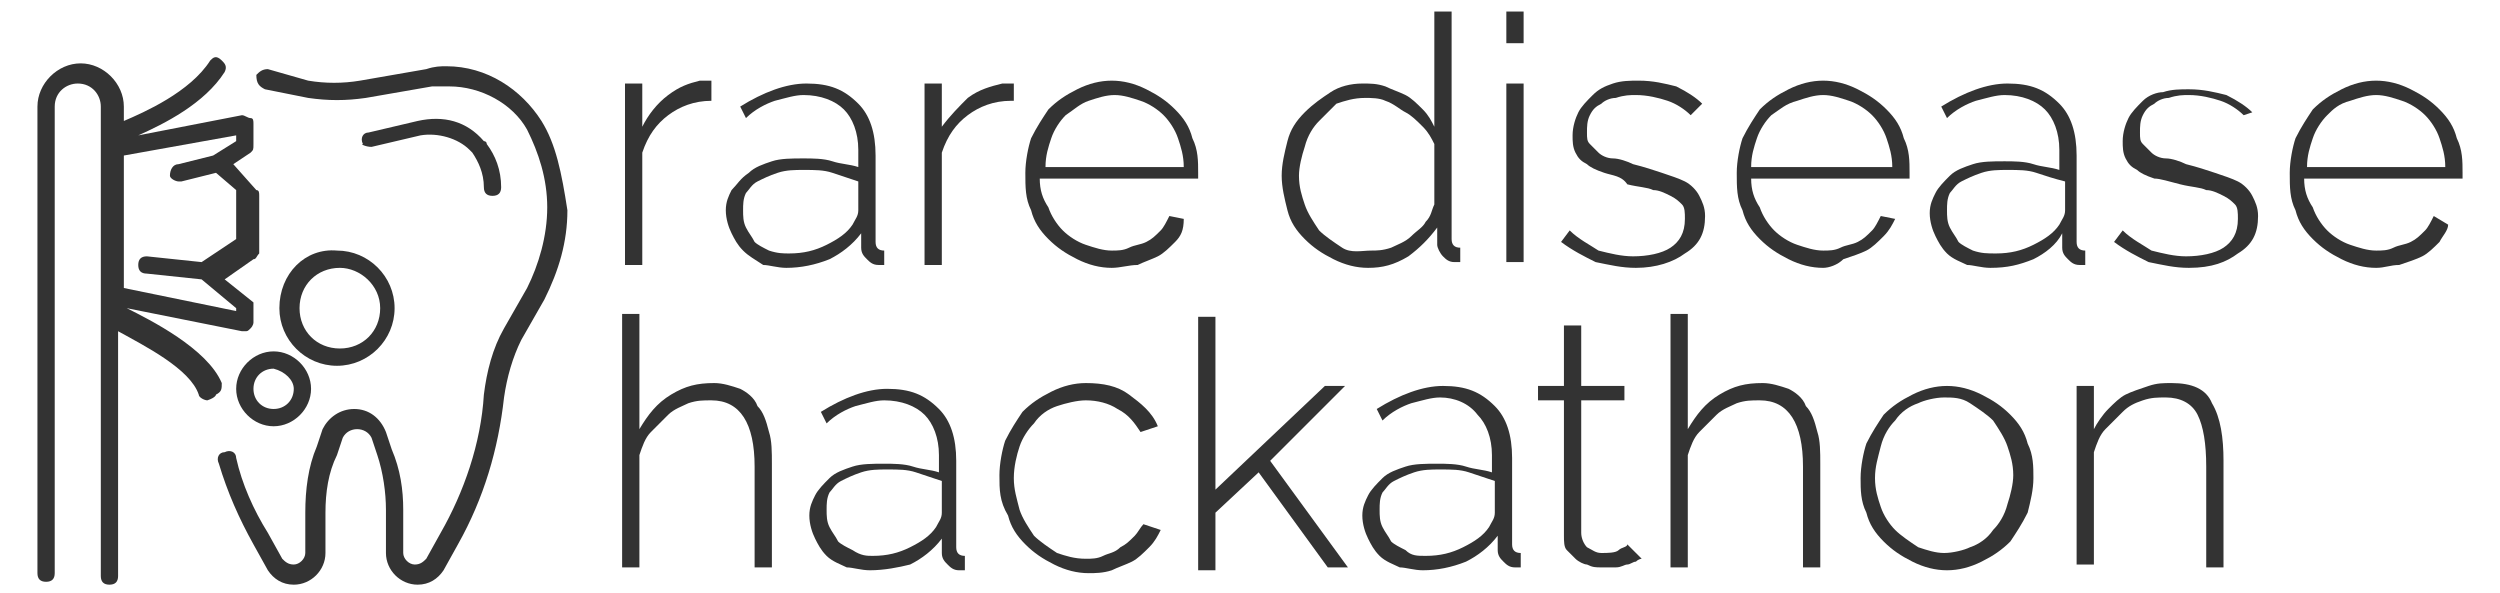 <?xml version="1.0" encoding="utf-8"?>
<!-- Generator: Adobe Illustrator 25.1.0, SVG Export Plug-In . SVG Version: 6.00 Build 0)  -->
<svg version="1.1" id="Livello_1" xmlns="http://www.w3.org/2000/svg" xmlns:xlink="http://www.w3.org/1999/xlink" x="0px" y="0px"
	 viewBox="0 0 86.8 20.6" enable-background="new 0 0 86.8 20.6" xml:space="preserve">
<g>
	<g>
		<path fill="#333333" d="M24.7,3.5c-0.6,0-1.1,0.2-1.5,0.5c-0.4,0.3-0.7,0.7-0.9,1.3v3.9h-0.6V2.9h0.6v1.5c0.2-0.4,0.5-0.8,0.9-1.1
			c0.4-0.3,0.7-0.4,1.1-0.5c0.1,0,0.2,0,0.2,0s0.1,0,0.2,0V3.5z"/>
		<path fill="#333333" d="M27.3,9.3c-0.3,0-0.6-0.1-0.8-0.1C26.2,9,26,8.9,25.8,8.7c-0.2-0.2-0.3-0.4-0.4-0.6
			c-0.1-0.2-0.2-0.5-0.2-0.8c0-0.3,0.1-0.5,0.2-0.7C25.6,6.4,25.7,6.2,26,6c0.2-0.2,0.5-0.3,0.8-0.4c0.3-0.1,0.7-0.1,1.1-0.1
			c0.3,0,0.7,0,1,0.1c0.3,0.1,0.6,0.1,0.9,0.2V5.2c0-0.6-0.2-1.1-0.5-1.4c-0.3-0.3-0.8-0.5-1.4-0.5c-0.3,0-0.6,0.1-1,0.2
			c-0.3,0.1-0.7,0.3-1,0.6l-0.2-0.4c0.8-0.5,1.6-0.8,2.3-0.8c0.8,0,1.3,0.2,1.8,0.7c0.4,0.4,0.6,1,0.6,1.8v3c0,0.2,0.1,0.3,0.3,0.3
			v0.5c0,0-0.1,0-0.1,0c0,0-0.1,0-0.1,0c-0.2,0-0.3-0.1-0.4-0.2s-0.2-0.2-0.2-0.4V8.1c-0.3,0.4-0.7,0.7-1.1,0.9
			C28.3,9.2,27.8,9.3,27.3,9.3z M27.4,8.8c0.5,0,0.9-0.1,1.3-0.3c0.4-0.2,0.7-0.4,0.9-0.7c0.1-0.2,0.2-0.3,0.2-0.5V6.3
			c-0.3-0.1-0.6-0.2-0.9-0.3c-0.3-0.1-0.6-0.1-1-0.1c-0.3,0-0.6,0-0.9,0.1c-0.3,0.1-0.5,0.2-0.7,0.3c-0.2,0.1-0.3,0.3-0.4,0.4
			c-0.1,0.2-0.1,0.4-0.1,0.6c0,0.2,0,0.4,0.1,0.6c0.1,0.2,0.2,0.3,0.3,0.5c0.1,0.1,0.3,0.2,0.5,0.3C27,8.8,27.2,8.8,27.4,8.8z"/>
		<path fill="#333333" d="M35.1,3.5c-0.6,0-1.1,0.2-1.5,0.5c-0.4,0.3-0.7,0.7-0.9,1.3v3.9h-0.6V2.9h0.6v1.5C33,4,33.3,3.7,33.6,3.4
			C34,3.1,34.4,3,34.8,2.9c0.1,0,0.2,0,0.2,0s0.1,0,0.2,0V3.5z"/>
		<path fill="#333333" d="M38.6,9.3c-0.4,0-0.8-0.1-1.2-0.3c-0.4-0.2-0.7-0.4-1-0.7c-0.3-0.3-0.5-0.6-0.6-1
			c-0.2-0.4-0.2-0.8-0.2-1.3c0-0.4,0.1-0.9,0.2-1.2c0.2-0.4,0.4-0.7,0.6-1c0.3-0.3,0.6-0.5,1-0.7c0.4-0.2,0.8-0.3,1.2-0.3
			c0.4,0,0.8,0.1,1.2,0.3c0.4,0.2,0.7,0.4,1,0.7c0.3,0.3,0.5,0.6,0.6,1c0.2,0.4,0.2,0.8,0.2,1.2c0,0,0,0.1,0,0.1s0,0.1,0,0.1h-5.5
			c0,0.4,0.1,0.7,0.3,1c0.1,0.3,0.3,0.6,0.5,0.8c0.2,0.2,0.5,0.4,0.8,0.5c0.3,0.1,0.6,0.2,0.9,0.2c0.2,0,0.4,0,0.6-0.1
			c0.2-0.1,0.4-0.1,0.6-0.2c0.2-0.1,0.3-0.2,0.5-0.4c0.1-0.1,0.2-0.3,0.3-0.5l0.5,0.1C41.1,8,41,8.2,40.8,8.4
			c-0.2,0.2-0.4,0.4-0.6,0.5C40,9,39.7,9.1,39.5,9.2C39.2,9.2,38.9,9.3,38.6,9.3z M41.1,5.8c0-0.4-0.1-0.7-0.2-1
			c-0.1-0.3-0.3-0.6-0.5-0.8c-0.2-0.2-0.5-0.4-0.8-0.5c-0.3-0.1-0.6-0.2-0.9-0.2c-0.3,0-0.6,0.1-0.9,0.2c-0.3,0.1-0.5,0.3-0.8,0.5
			c-0.2,0.2-0.4,0.5-0.5,0.8c-0.1,0.3-0.2,0.6-0.2,1H41.1z"/>
		<path fill="#333333" d="M47.5,9.3c-0.4,0-0.8-0.1-1.2-0.3c-0.4-0.2-0.7-0.4-1-0.7c-0.3-0.3-0.5-0.6-0.6-1
			c-0.1-0.4-0.2-0.8-0.2-1.2c0-0.4,0.1-0.8,0.2-1.2c0.1-0.4,0.3-0.7,0.6-1c0.3-0.3,0.6-0.5,0.9-0.7c0.3-0.2,0.7-0.3,1.1-0.3
			c0.3,0,0.5,0,0.8,0.1c0.2,0.1,0.5,0.2,0.7,0.3c0.2,0.1,0.4,0.3,0.6,0.5c0.2,0.2,0.3,0.4,0.4,0.6V0.4h0.6v7.9
			c0,0.2,0.1,0.3,0.3,0.3v0.5c0,0-0.1,0-0.1,0c0,0-0.1,0-0.1,0c-0.2,0-0.3-0.1-0.4-0.2c-0.1-0.1-0.2-0.3-0.2-0.4V7.9
			c-0.3,0.4-0.6,0.7-1,1C48.4,9.2,48,9.3,47.5,9.3z M47.6,8.7c0.2,0,0.4,0,0.7-0.1c0.2-0.1,0.5-0.2,0.7-0.4c0.2-0.2,0.4-0.3,0.5-0.5
			c0.2-0.2,0.2-0.4,0.3-0.6V5c-0.1-0.2-0.2-0.4-0.4-0.6c-0.2-0.2-0.4-0.4-0.6-0.5c-0.2-0.1-0.4-0.3-0.7-0.4
			c-0.2-0.1-0.5-0.1-0.7-0.1c-0.4,0-0.7,0.1-1,0.2C46.3,3.7,46,4,45.8,4.2s-0.4,0.5-0.5,0.9c-0.1,0.3-0.2,0.7-0.2,1
			c0,0.4,0.1,0.7,0.2,1c0.1,0.3,0.3,0.6,0.5,0.9c0.2,0.2,0.5,0.4,0.8,0.6S47.3,8.7,47.6,8.7z"/>
		<path fill="#333333" d="M52.3,1.5V0.4h0.6v1.1H52.3z M52.3,9.2V2.9h0.6v6.2H52.3z"/>
		<path fill="#333333" d="M56.8,9.3c-0.5,0-0.9-0.1-1.4-0.2c-0.4-0.2-0.8-0.4-1.2-0.7l0.3-0.4c0.3,0.3,0.7,0.5,1,0.7
			c0.4,0.1,0.8,0.2,1.2,0.2c0.5,0,1-0.1,1.3-0.3c0.3-0.2,0.5-0.5,0.5-1c0-0.2,0-0.4-0.1-0.5s-0.2-0.2-0.4-0.3
			c-0.2-0.1-0.4-0.2-0.6-0.2c-0.2-0.1-0.5-0.1-0.9-0.2C56.3,6.1,56,6.1,55.7,6c-0.3-0.1-0.5-0.2-0.6-0.3c-0.2-0.1-0.3-0.2-0.4-0.4
			c-0.1-0.2-0.1-0.4-0.1-0.6c0-0.3,0.1-0.6,0.2-0.8c0.1-0.2,0.3-0.4,0.5-0.6C55.5,3.1,55.7,3,56,2.9c0.3-0.1,0.6-0.1,0.9-0.1
			c0.5,0,0.9,0.1,1.3,0.2c0.4,0.2,0.7,0.4,0.9,0.6L58.7,4c-0.2-0.2-0.5-0.4-0.8-0.5c-0.3-0.1-0.7-0.2-1.1-0.2c-0.2,0-0.4,0-0.7,0.1
			c-0.2,0-0.4,0.1-0.5,0.2c-0.2,0.1-0.3,0.2-0.4,0.4c-0.1,0.2-0.1,0.4-0.1,0.6c0,0.2,0,0.3,0.1,0.4c0.1,0.1,0.2,0.2,0.3,0.3
			c0.1,0.1,0.3,0.2,0.5,0.2s0.5,0.1,0.7,0.2c0.4,0.1,0.7,0.2,1,0.3c0.3,0.1,0.6,0.2,0.8,0.3c0.2,0.1,0.4,0.3,0.5,0.5
			c0.1,0.2,0.2,0.4,0.2,0.7c0,0.6-0.2,1-0.7,1.3C58.1,9.1,57.5,9.3,56.8,9.3z"/>
		<path fill="#333333" d="M63.3,9.3c-0.4,0-0.8-0.1-1.2-0.3c-0.4-0.2-0.7-0.4-1-0.7c-0.3-0.3-0.5-0.6-0.6-1
			c-0.2-0.4-0.2-0.8-0.2-1.3c0-0.4,0.1-0.9,0.2-1.2c0.2-0.4,0.4-0.7,0.6-1c0.3-0.3,0.6-0.5,1-0.7c0.4-0.2,0.8-0.3,1.2-0.3
			c0.4,0,0.8,0.1,1.2,0.3c0.4,0.2,0.7,0.4,1,0.7c0.3,0.3,0.5,0.6,0.6,1c0.2,0.4,0.2,0.8,0.2,1.2c0,0,0,0.1,0,0.1s0,0.1,0,0.1h-5.5
			c0,0.4,0.1,0.7,0.3,1c0.1,0.3,0.3,0.6,0.5,0.8c0.2,0.2,0.5,0.4,0.8,0.5c0.3,0.1,0.6,0.2,0.9,0.2c0.2,0,0.4,0,0.6-0.1
			c0.2-0.1,0.4-0.1,0.6-0.2c0.2-0.1,0.3-0.2,0.5-0.4c0.1-0.1,0.2-0.3,0.3-0.5l0.5,0.1c-0.1,0.2-0.2,0.4-0.4,0.6
			c-0.2,0.2-0.4,0.4-0.6,0.5c-0.2,0.1-0.5,0.2-0.8,0.3C63.8,9.2,63.5,9.3,63.3,9.3z M65.7,5.8c0-0.4-0.1-0.7-0.2-1
			c-0.1-0.3-0.3-0.6-0.5-0.8c-0.2-0.2-0.5-0.4-0.8-0.5c-0.3-0.1-0.6-0.2-0.9-0.2c-0.3,0-0.6,0.1-0.9,0.2C62,3.6,61.8,3.8,61.5,4
			c-0.2,0.2-0.4,0.5-0.5,0.8c-0.1,0.3-0.2,0.6-0.2,1H65.7z"/>
		<path fill="#333333" d="M69.1,9.3c-0.3,0-0.6-0.1-0.8-0.1c-0.2-0.1-0.5-0.2-0.7-0.4c-0.2-0.2-0.3-0.4-0.4-0.6
			c-0.1-0.2-0.2-0.5-0.2-0.8c0-0.3,0.1-0.5,0.2-0.7c0.1-0.2,0.3-0.4,0.5-0.6c0.2-0.2,0.5-0.3,0.8-0.4c0.3-0.1,0.7-0.1,1.1-0.1
			c0.3,0,0.7,0,1,0.1c0.3,0.1,0.6,0.1,0.9,0.2V5.2c0-0.6-0.2-1.1-0.5-1.4c-0.3-0.3-0.8-0.5-1.4-0.5c-0.3,0-0.6,0.1-1,0.2
			c-0.3,0.1-0.7,0.3-1,0.6l-0.2-0.4c0.8-0.5,1.6-0.8,2.3-0.8c0.8,0,1.3,0.2,1.8,0.7c0.4,0.4,0.6,1,0.6,1.8v3c0,0.2,0.1,0.3,0.3,0.3
			v0.5c0,0-0.1,0-0.1,0c0,0-0.1,0-0.1,0c-0.2,0-0.3-0.1-0.4-0.2s-0.2-0.2-0.2-0.4V8.1C71.4,8.5,71,8.8,70.6,9
			C70.1,9.2,69.7,9.3,69.1,9.3z M69.3,8.8c0.5,0,0.9-0.1,1.3-0.3c0.4-0.2,0.7-0.4,0.9-0.7c0.1-0.2,0.2-0.3,0.2-0.5V6.3
			C71.3,6.2,71,6.1,70.7,6c-0.3-0.1-0.6-0.1-1-0.1c-0.3,0-0.6,0-0.9,0.1c-0.3,0.1-0.5,0.2-0.7,0.3c-0.2,0.1-0.3,0.3-0.4,0.4
			c-0.1,0.2-0.1,0.4-0.1,0.6c0,0.2,0,0.4,0.1,0.6c0.1,0.2,0.2,0.3,0.3,0.5c0.1,0.1,0.3,0.2,0.5,0.3C68.8,8.8,69,8.8,69.3,8.8z"/>
		<path fill="#333333" d="M76,9.3c-0.5,0-0.9-0.1-1.4-0.2c-0.4-0.2-0.8-0.4-1.2-0.7l0.3-0.4c0.3,0.3,0.7,0.5,1,0.7
			c0.4,0.1,0.8,0.2,1.2,0.2c0.5,0,1-0.1,1.3-0.3c0.3-0.2,0.5-0.5,0.5-1c0-0.2,0-0.4-0.1-0.5s-0.2-0.2-0.4-0.3
			c-0.2-0.1-0.4-0.2-0.6-0.2c-0.2-0.1-0.5-0.1-0.9-0.2c-0.4-0.1-0.7-0.2-0.9-0.2c-0.3-0.1-0.5-0.2-0.6-0.3c-0.2-0.1-0.3-0.2-0.4-0.4
			c-0.1-0.2-0.1-0.4-0.1-0.6c0-0.3,0.1-0.6,0.2-0.8c0.1-0.2,0.3-0.4,0.5-0.6c0.2-0.2,0.5-0.3,0.7-0.3c0.3-0.1,0.6-0.1,0.9-0.1
			c0.5,0,0.9,0.1,1.3,0.2c0.4,0.2,0.7,0.4,0.9,0.6L77.9,4c-0.2-0.2-0.5-0.4-0.8-0.5c-0.3-0.1-0.7-0.2-1.1-0.2c-0.2,0-0.4,0-0.7,0.1
			c-0.2,0-0.4,0.1-0.5,0.2c-0.2,0.1-0.3,0.2-0.4,0.4c-0.1,0.2-0.1,0.4-0.1,0.6c0,0.2,0,0.3,0.1,0.4c0.1,0.1,0.2,0.2,0.3,0.3
			c0.1,0.1,0.3,0.2,0.5,0.2s0.5,0.1,0.7,0.2c0.4,0.1,0.7,0.2,1,0.3c0.3,0.1,0.6,0.2,0.8,0.3c0.2,0.1,0.4,0.3,0.5,0.5
			c0.1,0.2,0.2,0.4,0.2,0.7c0,0.6-0.2,1-0.7,1.3C77.3,9.1,76.8,9.3,76,9.3z"/>
		<path fill="#333333" d="M82.5,9.3c-0.4,0-0.8-0.1-1.2-0.3c-0.4-0.2-0.7-0.4-1-0.7c-0.3-0.3-0.5-0.6-0.6-1
			c-0.2-0.4-0.2-0.8-0.2-1.3c0-0.4,0.1-0.9,0.2-1.2c0.2-0.4,0.4-0.7,0.6-1c0.3-0.3,0.6-0.5,1-0.7c0.4-0.2,0.8-0.3,1.2-0.3
			c0.4,0,0.8,0.1,1.2,0.3c0.4,0.2,0.7,0.4,1,0.7c0.3,0.3,0.5,0.6,0.6,1c0.2,0.4,0.2,0.8,0.2,1.2c0,0,0,0.1,0,0.1s0,0.1,0,0.1H80
			c0,0.4,0.1,0.7,0.3,1c0.1,0.3,0.3,0.6,0.5,0.8c0.2,0.2,0.5,0.4,0.8,0.5c0.3,0.1,0.6,0.2,0.9,0.2c0.2,0,0.4,0,0.6-0.1
			c0.2-0.1,0.4-0.1,0.6-0.2c0.2-0.1,0.3-0.2,0.5-0.4c0.1-0.1,0.2-0.3,0.3-0.5L85,7.8C85,8,84.8,8.2,84.7,8.4
			c-0.2,0.2-0.4,0.4-0.6,0.5c-0.2,0.1-0.5,0.2-0.8,0.3C83,9.2,82.8,9.3,82.5,9.3z M84.9,5.8c0-0.4-0.1-0.7-0.2-1
			c-0.1-0.3-0.3-0.6-0.5-0.8c-0.2-0.2-0.5-0.4-0.8-0.5c-0.3-0.1-0.6-0.2-0.9-0.2c-0.3,0-0.6,0.1-0.9,0.2C81.2,3.6,81,3.8,80.8,4
			c-0.2,0.2-0.4,0.5-0.5,0.8c-0.1,0.3-0.2,0.6-0.2,1H84.9z"/>
		<path fill="#333333" d="M26.8,19.7h-0.6v-3.5c0-1.5-0.5-2.3-1.5-2.3c-0.3,0-0.5,0-0.8,0.1c-0.2,0.1-0.5,0.2-0.7,0.4
			c-0.2,0.2-0.4,0.4-0.6,0.6c-0.2,0.2-0.3,0.5-0.4,0.8v3.9h-0.6v-8.8h0.6v4c0.3-0.5,0.6-0.9,1.1-1.2s0.9-0.4,1.5-0.4
			c0.3,0,0.6,0.1,0.9,0.2c0.2,0.1,0.5,0.3,0.6,0.6c0.2,0.2,0.3,0.5,0.4,0.9c0.1,0.3,0.1,0.7,0.1,1.1V19.7z"/>
		<path fill="#333333" d="M30.2,19.8c-0.3,0-0.6-0.1-0.8-0.1c-0.2-0.1-0.5-0.2-0.7-0.4c-0.2-0.2-0.3-0.4-0.4-0.6
			c-0.1-0.2-0.2-0.5-0.2-0.8c0-0.3,0.1-0.5,0.2-0.7c0.1-0.2,0.3-0.4,0.5-0.6c0.2-0.2,0.5-0.3,0.8-0.4c0.3-0.1,0.7-0.1,1.1-0.1
			c0.3,0,0.7,0,1,0.1c0.3,0.1,0.6,0.1,0.9,0.2v-0.6c0-0.6-0.2-1.1-0.5-1.4c-0.3-0.3-0.8-0.5-1.4-0.5c-0.3,0-0.6,0.1-1,0.2
			c-0.3,0.1-0.7,0.3-1,0.6l-0.2-0.4c0.8-0.5,1.6-0.8,2.3-0.8c0.8,0,1.3,0.2,1.8,0.7c0.4,0.4,0.6,1,0.6,1.8v3c0,0.2,0.1,0.3,0.3,0.3
			v0.5c0,0-0.1,0-0.1,0c0,0-0.1,0-0.1,0c-0.2,0-0.3-0.1-0.4-0.2s-0.2-0.2-0.2-0.4v-0.5c-0.3,0.4-0.7,0.7-1.1,0.9
			C31.2,19.7,30.7,19.8,30.2,19.8z M30.3,19.3c0.5,0,0.9-0.1,1.3-0.3c0.4-0.2,0.7-0.4,0.9-0.7c0.1-0.2,0.2-0.3,0.2-0.5v-1.1
			c-0.3-0.1-0.6-0.2-0.9-0.3c-0.3-0.1-0.6-0.1-1-0.1c-0.3,0-0.6,0-0.9,0.1c-0.3,0.1-0.5,0.2-0.7,0.3c-0.2,0.1-0.3,0.3-0.4,0.4
			c-0.1,0.2-0.1,0.4-0.1,0.6c0,0.2,0,0.4,0.1,0.6c0.1,0.2,0.2,0.3,0.3,0.5c0.1,0.1,0.3,0.2,0.5,0.3C29.9,19.3,30.1,19.3,30.3,19.3z"
			/>
		<path fill="#333333" d="M34.7,16.5c0-0.4,0.1-0.9,0.2-1.2c0.2-0.4,0.4-0.7,0.6-1c0.3-0.3,0.6-0.5,1-0.7c0.4-0.2,0.8-0.3,1.2-0.3
			c0.6,0,1.1,0.1,1.5,0.4c0.4,0.3,0.8,0.6,1,1.1L39.6,15c-0.2-0.3-0.4-0.6-0.8-0.8c-0.3-0.2-0.7-0.3-1.1-0.3c-0.3,0-0.7,0.1-1,0.2
			c-0.3,0.1-0.6,0.3-0.8,0.6c-0.2,0.2-0.4,0.5-0.5,0.8s-0.2,0.7-0.2,1.1c0,0.4,0.1,0.7,0.2,1.1c0.1,0.3,0.3,0.6,0.5,0.9
			c0.2,0.2,0.5,0.4,0.8,0.6c0.3,0.1,0.6,0.2,1,0.2c0.2,0,0.4,0,0.6-0.1c0.2-0.1,0.4-0.1,0.6-0.3c0.2-0.1,0.3-0.2,0.5-0.4
			c0.1-0.1,0.2-0.3,0.3-0.4l0.6,0.2c-0.1,0.2-0.2,0.4-0.4,0.6c-0.2,0.2-0.4,0.4-0.6,0.5c-0.2,0.1-0.5,0.2-0.7,0.3
			c-0.3,0.1-0.6,0.1-0.8,0.1c-0.4,0-0.8-0.1-1.2-0.3c-0.4-0.2-0.7-0.4-1-0.7c-0.3-0.3-0.5-0.6-0.6-1C34.7,17.4,34.7,17,34.7,16.5z"
			/>
		<path fill="#333333" d="M46.1,19.7l-2.4-3.3l-1.5,1.4v2h-0.6v-8.8h0.6V17l3.8-3.6h0.7L44.1,16l2.7,3.7H46.1z"/>
		<path fill="#333333" d="M49.4,19.8c-0.3,0-0.6-0.1-0.8-0.1c-0.2-0.1-0.5-0.2-0.7-0.4c-0.2-0.2-0.3-0.4-0.4-0.6
			c-0.1-0.2-0.2-0.5-0.2-0.8c0-0.3,0.1-0.5,0.2-0.7c0.1-0.2,0.3-0.4,0.5-0.6c0.2-0.2,0.5-0.3,0.8-0.4c0.3-0.1,0.7-0.1,1.1-0.1
			c0.3,0,0.7,0,1,0.1c0.3,0.1,0.6,0.1,0.9,0.2v-0.6c0-0.6-0.2-1.1-0.5-1.4C51,14,50.5,13.8,50,13.8c-0.3,0-0.6,0.1-1,0.2
			c-0.3,0.1-0.7,0.3-1,0.6l-0.2-0.4c0.8-0.5,1.6-0.8,2.3-0.8c0.8,0,1.3,0.2,1.8,0.7c0.4,0.4,0.6,1,0.6,1.8v3c0,0.2,0.1,0.3,0.3,0.3
			v0.5c0,0-0.1,0-0.1,0c0,0-0.1,0-0.1,0c-0.2,0-0.3-0.1-0.4-0.2s-0.2-0.2-0.2-0.4v-0.5c-0.3,0.4-0.7,0.7-1.1,0.9
			C50.4,19.7,49.9,19.8,49.4,19.8z M49.5,19.3c0.5,0,0.9-0.1,1.3-0.3c0.4-0.2,0.7-0.4,0.9-0.7c0.1-0.2,0.2-0.3,0.2-0.5v-1.1
			c-0.3-0.1-0.6-0.2-0.9-0.3c-0.3-0.1-0.6-0.1-1-0.1c-0.3,0-0.6,0-0.9,0.1c-0.3,0.1-0.5,0.2-0.7,0.3c-0.2,0.1-0.3,0.3-0.4,0.4
			c-0.1,0.2-0.1,0.4-0.1,0.6c0,0.2,0,0.4,0.1,0.6c0.1,0.2,0.2,0.3,0.3,0.5c0.1,0.1,0.3,0.2,0.5,0.3C49,19.3,49.2,19.3,49.5,19.3z"/>
		<path fill="#333333" d="M57,19.4c0,0-0.1,0-0.2,0.1c-0.1,0-0.2,0.1-0.3,0.1c-0.1,0-0.2,0.1-0.4,0.1c-0.1,0-0.3,0-0.5,0
			c-0.2,0-0.3,0-0.5-0.1c-0.1,0-0.3-0.1-0.4-0.2c-0.1-0.1-0.2-0.2-0.3-0.3c-0.1-0.1-0.1-0.3-0.1-0.5v-4.7h-0.9v-0.5h0.9v-2.1h0.6
			v2.1h1.5v0.5h-1.5v4.6c0,0.2,0.1,0.4,0.2,0.5c0.2,0.1,0.3,0.2,0.5,0.2c0.2,0,0.5,0,0.6-0.1s0.3-0.1,0.3-0.2L57,19.4z"/>
		<path fill="#333333" d="M63.2,19.7h-0.6v-3.5c0-1.5-0.5-2.3-1.5-2.3c-0.3,0-0.5,0-0.8,0.1c-0.2,0.1-0.5,0.2-0.7,0.4
			c-0.2,0.2-0.4,0.4-0.6,0.6c-0.2,0.2-0.3,0.5-0.4,0.8v3.9h-0.6v-8.8h0.6v4c0.3-0.5,0.6-0.9,1.1-1.2s0.9-0.4,1.5-0.4
			c0.3,0,0.6,0.1,0.9,0.2c0.2,0.1,0.5,0.3,0.6,0.6c0.2,0.2,0.3,0.5,0.4,0.9c0.1,0.3,0.1,0.7,0.1,1.1V19.7z"/>
		<path fill="#333333" d="M67.6,19.8c-0.4,0-0.8-0.1-1.2-0.3s-0.7-0.4-1-0.7c-0.3-0.3-0.5-0.6-0.6-1c-0.2-0.4-0.2-0.8-0.2-1.2
			c0-0.4,0.1-0.9,0.2-1.2c0.2-0.4,0.4-0.7,0.6-1c0.3-0.3,0.6-0.5,1-0.7c0.4-0.2,0.8-0.3,1.2-0.3s0.8,0.1,1.2,0.3
			c0.4,0.2,0.7,0.4,1,0.7c0.3,0.3,0.5,0.6,0.6,1c0.2,0.4,0.2,0.8,0.2,1.2c0,0.4-0.1,0.8-0.2,1.2c-0.2,0.4-0.4,0.7-0.6,1
			c-0.3,0.3-0.6,0.5-1,0.7C68.4,19.7,68,19.8,67.6,19.8z M65.1,16.6c0,0.4,0.1,0.7,0.2,1c0.1,0.3,0.3,0.6,0.5,0.8
			c0.2,0.2,0.5,0.4,0.8,0.6c0.3,0.1,0.6,0.2,0.9,0.2s0.7-0.1,0.9-0.2c0.3-0.1,0.6-0.3,0.8-0.6c0.2-0.2,0.4-0.5,0.5-0.9
			c0.1-0.3,0.2-0.7,0.2-1c0-0.4-0.1-0.7-0.2-1c-0.1-0.3-0.3-0.6-0.5-0.9c-0.2-0.2-0.5-0.4-0.8-0.6s-0.6-0.2-0.9-0.2
			s-0.7,0.1-0.9,0.2c-0.3,0.1-0.6,0.3-0.8,0.6c-0.2,0.2-0.4,0.5-0.5,0.9C65.2,15.9,65.1,16.2,65.1,16.6z"/>
		<path fill="#333333" d="M77.2,19.7h-0.6v-3.5c0-0.8-0.1-1.4-0.3-1.8c-0.2-0.4-0.6-0.6-1.1-0.6c-0.3,0-0.5,0-0.8,0.1
			c-0.3,0.1-0.5,0.2-0.7,0.4c-0.2,0.2-0.4,0.4-0.6,0.6c-0.2,0.2-0.3,0.5-0.4,0.8v3.9h-0.6v-6.2h0.6v1.5c0.1-0.2,0.3-0.5,0.5-0.7
			c0.2-0.2,0.4-0.4,0.6-0.5c0.2-0.1,0.5-0.2,0.8-0.3c0.3-0.1,0.5-0.1,0.8-0.1c0.7,0,1.2,0.2,1.4,0.7c0.3,0.5,0.4,1.2,0.4,2V19.7z"/>
	</g>
	<g>
		<path fill="#333333" d="M18.8,4.2c-0.7-1.1-1.9-1.9-3.3-1.9c-0.2,0-0.4,0-0.7,0.1l-2.3,0.4c-0.6,0.1-1.2,0.1-1.8,0L9.3,2.4
			c-0.2,0-0.3,0.1-0.4,0.2C8.9,2.9,9,3,9.2,3.1l1.5,0.3c0.7,0.1,1.3,0.1,2,0L15,3c0.2,0,0.4,0,0.6,0c1.1,0,2.2,0.6,2.7,1.5
			c0.4,0.8,0.7,1.7,0.7,2.7c0,1-0.3,2-0.7,2.8l-0.8,1.4c-0.4,0.7-0.6,1.5-0.7,2.3c-0.1,1.7-0.7,3.4-1.5,4.8l-0.5,0.9
			c-0.1,0.1-0.2,0.2-0.4,0.2c-0.2,0-0.4-0.2-0.4-0.4v-1.5c0-0.7-0.1-1.4-0.4-2.1l-0.2-0.6c-0.2-0.5-0.6-0.8-1.1-0.8
			c-0.5,0-0.9,0.3-1.1,0.7l-0.2,0.6c-0.3,0.7-0.4,1.5-0.4,2.3v1.4c0,0.2-0.2,0.4-0.4,0.4c-0.2,0-0.3-0.1-0.4-0.2l-0.5-0.9
			c-0.5-0.8-0.9-1.7-1.1-2.6c0-0.2-0.2-0.3-0.4-0.2c-0.2,0-0.3,0.2-0.2,0.4c0.3,1,0.7,1.9,1.2,2.8l0.5,0.9c0.2,0.3,0.5,0.5,0.9,0.5
			c0.6,0,1.1-0.5,1.1-1.1v-1.4c0-0.7,0.1-1.4,0.4-2l0.2-0.6c0.1-0.2,0.3-0.3,0.5-0.3c0.2,0,0.4,0.1,0.5,0.3l0.2,0.6
			c0.2,0.6,0.3,1.3,0.3,1.9v1.5c0,0.6,0.5,1.1,1.1,1.1c0.4,0,0.7-0.2,0.9-0.5l0.5-0.9c0.9-1.6,1.4-3.3,1.6-5.1
			c0.1-0.7,0.3-1.4,0.6-2l0.8-1.4c0.5-1,0.8-2,0.8-3.1C19.5,6,19.3,5,18.8,4.2z"/>
		<path fill="#333333" d="M12.9,5.1l1.7-0.4c0.6-0.1,1.3,0.1,1.7,0.5c0,0,0.1,0.1,0.1,0.1c0.2,0.3,0.4,0.7,0.4,1.2
			c0,0.2,0.1,0.3,0.3,0.3l0,0c0.2,0,0.3-0.1,0.3-0.3c0-0.6-0.2-1.1-0.5-1.5c0-0.1-0.1-0.1-0.1-0.1c-0.6-0.7-1.4-0.9-2.3-0.7
			l-1.7,0.4c-0.2,0-0.3,0.2-0.2,0.4C12.5,5,12.7,5.1,12.9,5.1z"/>
		<path fill="#333333" d="M7.5,13.7c0.2-0.1,0.2-0.2,0.2-0.4c-0.5-1.2-2.5-2.2-3.3-2.6l4,0.8c0,0,0,0,0.1,0c0.1,0,0.1,0,0.2-0.1
			c0.1-0.1,0.1-0.2,0.1-0.2l0-0.7c0,0,0,0,0,0c0,0,0,0,0,0c0,0,0,0,0,0c0,0,0,0,0,0c0,0,0,0,0,0c0,0,0,0,0,0c0,0,0,0,0,0
			c0,0,0,0,0,0c0,0,0,0,0,0c0,0,0,0,0,0l-1-0.8l1-0.7c0.1,0,0.1-0.1,0.2-0.2c0,0,0,0,0,0c0,0,0,0,0,0l0-2c0-0.1,0-0.2-0.1-0.2
			L8.1,5.7l0.6-0.4C8.8,5.2,8.8,5.2,8.8,5l0-0.7c0-0.1,0-0.2-0.1-0.2C8.6,4.1,8.5,4,8.4,4L4.8,4.7c0.9-0.4,2.3-1.1,3-2.2
			c0.1-0.2,0-0.3-0.1-0.4C7.5,1.9,7.4,2,7.3,2.1C6.6,3.2,5,3.9,4.3,4.2V3.7c0-0.8-0.7-1.5-1.5-1.5C2,2.2,1.3,2.9,1.3,3.7l0,16.2
			c0,0.2,0.1,0.3,0.3,0.3c0,0,0,0,0,0c0.2,0,0.3-0.1,0.3-0.3l0-16.2c0-0.5,0.4-0.8,0.8-0.8c0.5,0,0.8,0.4,0.8,0.8v1.5
			c0,0,0,0.1,0,0.1l0,5.1c0,0,0,0,0,0l0,0.6c0,0,0,0,0,0l0,9c0,0.2,0.1,0.3,0.3,0.3c0,0,0,0,0,0c0.2,0,0.3-0.1,0.3-0.3l0-8.5
			c0.9,0.5,2.5,1.3,2.8,2.2c0,0.1,0.2,0.2,0.3,0.2C7.5,13.8,7.5,13.7,7.5,13.7z M8.2,4.9L7.4,5.4L6.2,5.7C6,5.7,5.9,5.9,5.9,6.1
			c0,0.1,0.2,0.2,0.3,0.2c0,0,0,0,0.1,0l1.2-0.3l0.7,0.6l0,1.7L7,9.1L5.1,8.9c-0.2,0-0.3,0.1-0.3,0.3c0,0.2,0.1,0.3,0.3,0.3L7,9.7
			l1.2,1l0,0.1l-3.9-0.8l0-4.6l3.9-0.7L8.2,4.9z"/>
		<path fill="#333333" d="M8.2,13.5c0,0.7,0.6,1.3,1.3,1.3c0.7,0,1.3-0.6,1.3-1.3s-0.6-1.3-1.3-1.3C8.8,12.2,8.2,12.8,8.2,13.5z
			 M10.2,13.5c0,0.4-0.3,0.7-0.7,0.7c-0.4,0-0.7-0.3-0.7-0.7s0.3-0.7,0.7-0.7C9.9,12.9,10.2,13.2,10.2,13.5z"/>
		<path fill="#333333" d="M9.7,10.7c0,1.1,0.9,2,2,2c1.1,0,2-0.9,2-2c0-1.1-0.9-2-2-2C10.6,8.6,9.7,9.5,9.7,10.7z M13.2,10.7
			c0,0.8-0.6,1.4-1.4,1.4c-0.8,0-1.4-0.6-1.4-1.4c0-0.8,0.6-1.4,1.4-1.4C12.5,9.3,13.2,9.9,13.2,10.7z"/>
	</g>
</g>
</svg>
